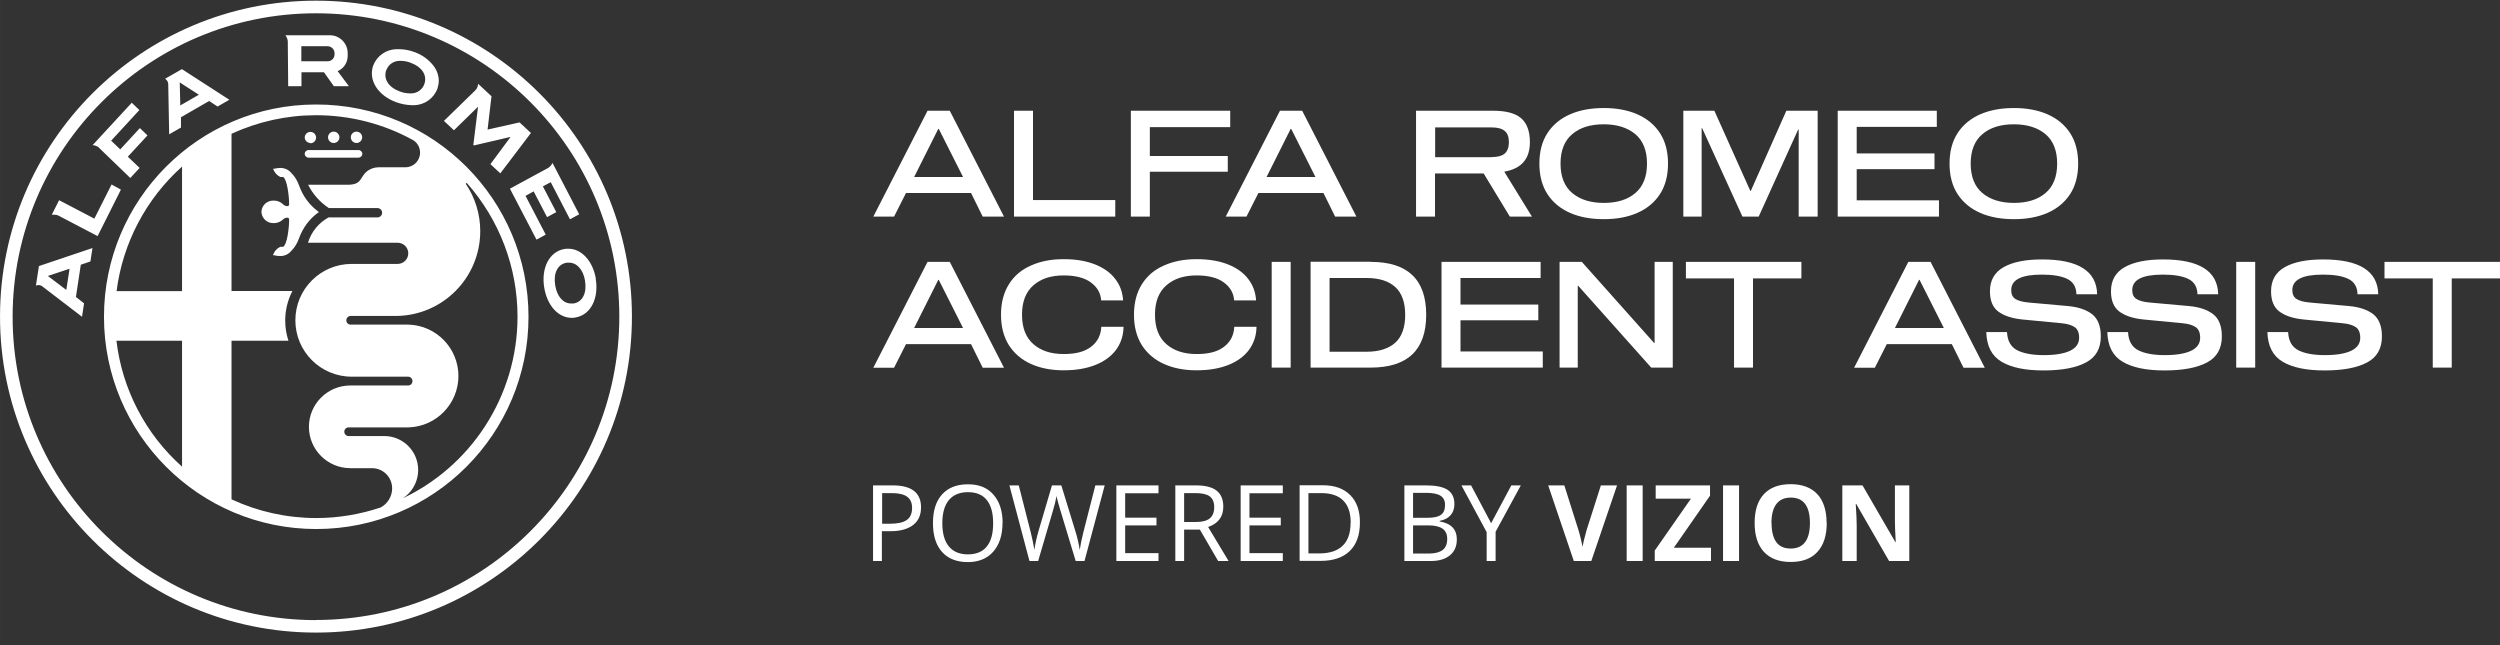 <?xml version="1.0" encoding="UTF-8"?><svg id="Layer_2" xmlns="http://www.w3.org/2000/svg" width="65.07mm" height="16.8mm" viewBox="0 0 184.44 47.62"><rect x="0" y="0" width="184.44" height="47.62" fill="#333333" stroke="none"/><defs><style>.cls-1{fill:#fff;}</style></defs><g id="Layer_1-2"><path class="cls-1" d="M7.28,10.88l2.33,2.25.69-.74-.87-.83,1.45-1.57-.56-.54-1.45,1.57-.67-.64,2.08-2.26-.56-.54-2.89,3.13c.15,0,.3.06.43.15h.02ZM12.41,6.18h0l.07,3.73.87-.5v-.76l2.08-1.2.62.41.87-.5-3.5-2.26-1.24.71c.13.08.21.21.23.36h0ZM14.67,6.99l-1.37.79-.04-1.7,1.41.91h0ZM21.25,6.36h.99v-1.03h1.66l.73,1.03h1.11l-.83-1.11.1-.05c.39-.21.64-.62.64-1.07,0-.04,0-.09,0-.13,0-.03,0-.05,0-.08,0-.73-.59-1.32-1.32-1.32-.03,0-.05,0-.08,0h-3.2c.1.12.16.27.18.43l.03,3.32h0ZM24.15,3.41h.01c.29,0,.52.23.52.52,0,.01,0,.03,0,.04,0,.02,0,.03,0,.05,0,.28-.23.5-.5.5-.01,0-.02,0-.03,0h-1.92v-1.11h1.93ZM43.96,20.57c-.22-1.31-1.05-2.22-2.03-2.22-.1,0-.19,0-.29.02-1.11.19-1.73,1.4-1.49,2.85.22,1.33,1.04,2.23,2.03,2.23.1,0,.2,0,.29-.03,1.1-.19,1.72-1.39,1.48-2.85h0ZM42.31,22.39s-.06,0-.09,0-.06,0-.09,0c-.58,0-1.03-.51-1.17-1.33-.15-.91.18-1.57.85-1.68.03,0,.06,0,.09,0s.06,0,.09,0c.57,0,1.04.52,1.17,1.33.15.9-.18,1.57-.84,1.68h0ZM35.27,7.86l-.35,2.83.04.04,2.71-.63-1.49,2.01.73.68,2.26-2.98-.84-.78-2.36.53.29-2.46-.88-.82h0l-.11-.1c0,.17-.07.34-.19.47l-2.33,2.27.74.69,1.78-1.74h0ZM29.26,7.55c.36.13.74.2,1.12.21h0s.1,0,.14,0c.78,0,1.48-.49,1.75-1.22.06-.19.1-.38.1-.58,0-.37-.12-.73-.33-1.03-.37-.51-.9-.9-1.5-1.1-.35-.13-.72-.2-1.1-.2-.05,0-.1,0-.16,0-.78,0-1.47.48-1.75,1.21-.37,1.08.35,2.21,1.72,2.71h0ZM28.5,5.18c.15-.42.54-.69.98-.69.03,0,.06,0,.09,0,.24,0,.48.05.7.13.86.31,1.26.93,1.04,1.57-.14.42-.54.7-.98.7-.03,0-.06,0-.09,0-.24,0-.49-.05-.71-.13-.85-.3-1.26-.92-1.04-1.58h0ZM23.31.05C10.44.05,0,10.49,0,23.36s10.44,23.31,23.31,23.31,23.31-10.44,23.31-23.31S36.19.05,23.31.05h0ZM23.31,45.75c-12.36,0-22.38-10.02-22.38-22.38S10.96.98,23.31.98s22.38,10.02,22.38,22.38-10.02,22.38-22.38,22.38h0ZM2.65,21.07c.06-.02.12-.04.18-.04h0c.08,0,.16.02.24.06h0l2.98,2.28.15-.99-.6-.47.36-2.38.71-.24.15-.99-3.95,1.33-.22,1.43h0ZM5.13,19.83l-.24,1.56-1.36-1.03,1.59-.53h0ZM23.47,15.7l.05-.05h0l-.05-.05c-.65-.48-1.13-1.14-1.4-1.9-.12-.35-.31-.67-.57-.93-.2-.24-.49-.38-.8-.38,0,0,0,0-.01,0,0,0,0,0,0,0-.15,0-.31.02-.46.06h-.09l.05.1c.1.23.28.41.5.51.01,0,.02,0,.03,0s.02,0,.04,0h.13c.29.17.44,1.4.44,2,0,.1-.04.15-.14.15-.11,0-.22-.05-.3-.13-.18-.18-.42-.28-.67-.28h0s-.05,0-.07,0c-.45,0-.82.34-.86.78v.1c.04.44.42.78.86.78.02,0,.05,0,.07,0,0,0,0,0,0,0,.25,0,.49-.1.67-.28.08-.07.19-.12.3-.12.09,0,.14.05.14.15,0,.61-.15,1.84-.44,2h-.21c-.23.1-.41.29-.5.52l-.05.1h.09c.15.04.3.06.46.06h0s0,0,.01,0c.31,0,.6-.14.8-.38.26-.26.45-.58.57-.93.27-.75.75-1.41,1.39-1.88h0ZM22.9,10.57c.23,0,.42-.19.42-.42s-.19-.42-.42-.42-.42.19-.42.42c.01.22.19.39.41.4v.02h0ZM22.76,11.63h3.69c.15,0,.28-.13.28-.28s-.13-.28-.28-.28h-3.69c-.15,0-.28.13-.28.28s.13.28.28.28h0ZM23.31,7.71c-8.64,0-15.64,7.02-15.64,15.66s7.01,15.66,15.66,15.66,15.66-7.01,15.66-15.66h0c0-8.65-7.01-15.66-15.65-15.66h-.02ZM13.43,34.43c-2.69-2.4-4.42-5.71-4.84-9.29h4.84v9.29h0ZM13.43,21.48h-4.83c.45-3.54,2.17-6.81,4.83-9.19v9.19h0ZM28.11,37.43c-1.54.52-3.15.79-4.78.79-2.16,0-4.29-.47-6.25-1.38v-11.7h4.2c-.16-.48-.24-.98-.24-1.49,0-.76.18-1.5.53-2.18h-4.49s0-11.6,0-11.6c1.95-.9,4.08-1.37,6.24-1.37,2.5,0,4.97.63,7.16,1.84h0c.32.2.51.54.51.92,0,.6-.48,1.08-1.08,1.08h-1.87s-.07,0-.1,0c-.32,0-.64.11-.89.32-.52.44-.34.97-1.4.97h-2.92c.35.7.88,1.29,1.53,1.72h3.59c.14,0,.27.09.32.22.01.04.02.08.02.12,0,.01,0,.02,0,.03s0,.02,0,.03c-.03.17-.17.29-.34.29h-3.61c-.73.4-1.28,1.07-1.52,1.87h6.56s.04,0,.06,0c.43,0,.78.35.78.78s-.35.78-.78.78c-.02,0-.04,0-.06,0h-3.33c-2.3,0-4.16,1.86-4.16,4.16s1.86,4.16,4.16,4.16h4.16c.18,0,.32.15.32.33h0c0,.17-.14.32-.32.32h-4.27c-1.68,0-3.05,1.37-3.05,3.05s1.37,3.05,3.05,3.05h1.61c.82,0,1.48.67,1.48,1.49,0,.58-.32,1.12-.83,1.4h0ZM34.44,13.5h0c2.41,2.72,3.74,6.23,3.74,9.86,0,5.84-3.43,11.15-8.76,13.54l-.05.03h0s.05,0,.05,0c.87-.41,1.43-1.29,1.43-2.26,0-1.38-1.12-2.5-2.5-2.5h-2.63c-.18,0-.32-.14-.32-.32s.14-.32.32-.32h4.44c2.04-.07,3.66-1.75,3.66-3.79s-1.62-3.72-3.66-3.79h-4.29c-.18,0-.32-.14-.32-.32s.14-.32.32-.32h3.26s.03,0,.04,0c3.46,0,6.26-2.8,6.26-6.26,0-1.24-.37-2.45-1.06-3.48v-.02h0s0,0,0,0c0-.02.02-.04.04-.04,0,0,0,0,0,0,0,0,0-.01,0,0h0ZM24.62,10.55c.23,0,.42-.19.42-.42s-.19-.42-.42-.42-.42.19-.42.42.19.42.42.42h0ZM38.77,14.45l.6-.33.99,1.9.68-.37-.99-1.9.58-.31,1.42,2.74.68-.37-1.97-3.79c-.07.15-.18.28-.32.37l-2.82,1.53,1.96,3.76.68-.37-1.49-2.86h0ZM8.23,13.61l-1.27,2.52-2.6-1.36-.54,1.07s.06,0,.09,0,.06,0,.09,0c0,0,.01,0,.02,0,.1,0,.19.02.28.06l2.9,1.52,1.72-3.43-.69-.38h0ZM26.3,10.55c.23,0,.42-.19.42-.42s-.19-.42-.42-.42-.42.19-.42.42.19.42.42.42h0Z"/><path class="cls-1" d="M71.64,14.24h-4.8l-.88,1.74h-1.53l4-7.81h1.64l4,7.81h-1.57l-.86-1.74h0ZM71.05,13.06l-1.79-3.55h-.04l-1.78,3.55h3.62Z"/><polygon class="cls-1" points="74.81 15.98 74.81 8.17 76.21 8.17 76.21 14.76 82.28 14.76 82.28 15.98 74.81 15.98 74.81 15.98"/><polygon class="cls-1" points="84.83 9.38 84.83 11.51 90.58 11.51 90.58 12.67 84.83 12.67 84.83 15.98 83.43 15.98 83.43 8.17 90.76 8.17 90.76 9.38 84.83 9.38 84.83 9.38"/><path class="cls-1" d="M97.64,14.24h-4.8l-.88,1.74h-1.53l4-7.81h1.64l4,7.81h-1.57l-.86-1.74h0ZM97.05,13.06l-1.79-3.55h-.04l-1.78,3.55h3.62Z"/><path class="cls-1" d="M113.03,15.98h-1.64l-1.93-3.18h-3.59v3.18h-1.4v-7.81h5.69c.94,0,1.63.18,2.06.55.43.37.65.96.65,1.77,0,1.23-.62,1.95-1.87,2.17v.04l2.02,3.28h0ZM110.05,11.59c.44,0,.76-.09.96-.26.2-.17.31-.46.31-.84s-.1-.66-.31-.83c-.2-.17-.52-.26-.96-.26h-4.17v2.2h4.17Z"/><path class="cls-1" d="M118.32,7.97c.93,0,1.76.15,2.47.46.71.31,1.27.77,1.67,1.38.4.61.6,1.37.6,2.26s-.2,1.65-.6,2.26c-.4.61-.96,1.07-1.67,1.38-.71.31-1.53.46-2.47.46s-1.77-.15-2.48-.46c-.71-.31-1.27-.77-1.67-1.38-.4-.61-.6-1.37-.6-2.26s.2-1.65.6-2.26c.4-.61.96-1.07,1.67-1.38.71-.31,1.54-.46,2.48-.46h0ZM118.32,14.97c.98,0,1.76-.24,2.33-.73.57-.48.86-1.21.86-2.17s-.29-1.69-.86-2.17c-.57-.48-1.35-.73-2.33-.73s-1.76.24-2.33.73c-.57.48-.86,1.21-.86,2.17s.29,1.69.86,2.17c.57.48,1.35.73,2.33.73h0Z"/><polygon class="cls-1" points="134.1 15.98 132.7 15.98 132.7 9.56 132.66 9.56 129.75 15.98 128.55 15.98 125.58 9.46 125.54 9.46 125.54 15.98 124.19 15.98 124.19 8.17 126.48 8.17 129.13 14.08 129.17 14.08 131.79 8.17 134.1 8.17 134.1 15.98 134.1 15.98"/><polygon class="cls-1" points="136.98 11.32 142.72 11.32 142.72 12.48 136.98 12.48 136.98 14.78 143.05 14.78 143.05 15.98 135.58 15.98 135.58 8.17 142.89 8.17 142.89 9.36 136.98 9.36 136.98 11.32 136.98 11.32"/><path class="cls-1" d="M148.58,7.97c.93,0,1.76.15,2.47.46.71.31,1.27.77,1.67,1.38.4.61.6,1.37.6,2.26s-.2,1.65-.6,2.26c-.4.61-.96,1.07-1.67,1.38-.71.31-1.53.46-2.47.46s-1.77-.15-2.48-.46c-.71-.31-1.27-.77-1.67-1.38-.4-.61-.6-1.37-.6-2.26s.2-1.65.6-2.26c.4-.61.96-1.07,1.67-1.38.71-.31,1.54-.46,2.48-.46h0ZM148.58,14.97c.98,0,1.76-.24,2.33-.73.57-.48.86-1.21.86-2.17s-.29-1.69-.86-2.17c-.57-.48-1.35-.73-2.33-.73s-1.76.24-2.33.73c-.57.48-.86,1.21-.86,2.17s.29,1.69.86,2.17c.57.48,1.35.73,2.33.73h0Z"/><path class="cls-1" d="M71.64,25.39h-4.8l-.88,1.74h-1.53l4-7.81h1.64l4,7.81h-1.57l-.86-1.74h0ZM71.05,24.2l-1.79-3.55h-.04l-1.78,3.55h3.62Z"/><path class="cls-1" d="M81.24,22.16c-.04-.55-.3-.99-.77-1.33-.47-.34-1.13-.51-2-.51-.93,0-1.67.24-2.23.73-.56.49-.84,1.21-.84,2.17s.28,1.68.84,2.17c.56.49,1.3.73,2.23.73s1.56-.18,2.03-.54.72-.85.75-1.47h1.64c-.01.66-.2,1.22-.56,1.71-.36.48-.87.85-1.53,1.11s-1.43.39-2.33.39-1.69-.15-2.39-.46c-.7-.31-1.24-.77-1.64-1.38-.39-.62-.59-1.37-.59-2.26s.2-1.64.59-2.26c.39-.62.94-1.08,1.64-1.38.7-.31,1.49-.46,2.39-.46s1.66.13,2.3.38c.65.26,1.15.61,1.5,1.07.36.46.55.99.59,1.59h-1.63Z"/><path class="cls-1" d="M91.05,22.16c-.04-.55-.3-.99-.77-1.33-.47-.34-1.13-.51-2-.51-.93,0-1.67.24-2.23.73-.56.49-.84,1.21-.84,2.17s.28,1.68.84,2.17c.56.49,1.3.73,2.23.73s1.56-.18,2.03-.54c.47-.36.72-.85.75-1.47h1.64c-.01.66-.2,1.22-.56,1.71-.36.48-.87.85-1.53,1.11-.66.26-1.43.39-2.33.39s-1.69-.15-2.39-.46c-.7-.31-1.24-.77-1.64-1.38-.39-.62-.59-1.37-.59-2.26s.2-1.64.59-2.26c.39-.62.94-1.08,1.64-1.38.7-.31,1.49-.46,2.39-.46s1.66.13,2.3.38c.65.26,1.15.61,1.5,1.07.36.46.55.99.59,1.59h-1.63Z"/><polygon class="cls-1" points="93.82 27.12 93.82 19.32 95.22 19.32 95.22 27.12 93.82 27.12 93.82 27.12"/><path class="cls-1" d="M101.12,19.32c2.73,0,4.1,1.3,4.1,3.9s-1.37,3.9-4.1,3.9h-4.43v-7.81h4.43ZM98.09,20.5v5.45h2.73c.91,0,1.61-.22,2.11-.66.49-.44.74-1.13.74-2.06s-.25-1.62-.74-2.06c-.49-.44-1.19-.66-2.11-.66h-2.73Z"/><polygon class="cls-1" points="107.75 22.47 113.49 22.47 113.49 23.63 107.75 23.63 107.75 25.93 113.82 25.93 113.82 27.12 106.35 27.12 106.35 19.32 113.66 19.32 113.66 20.51 107.75 20.51 107.75 22.47 107.75 22.47"/><polygon class="cls-1" points="123.41 19.32 123.41 27.12 121.82 27.12 116.44 21.09 116.4 21.09 116.4 27.12 115.06 27.12 115.06 19.32 116.7 19.32 122.03 25.3 122.07 25.3 122.07 19.32 123.41 19.32 123.41 19.32"/><polygon class="cls-1" points="132.9 20.54 129.33 20.54 129.33 27.12 127.93 27.12 127.93 20.54 124.38 20.54 124.38 19.32 132.9 19.32 132.9 20.54 132.9 20.54"/><path class="cls-1" d="M144,25.39h-4.8l-.88,1.74h-1.53l4-7.81h1.64l4,7.81h-1.57l-.86-1.74h0ZM143.41,24.2l-1.79-3.55h-.04l-1.78,3.55h3.62Z"/><path class="cls-1" d="M153.19,21.69c-.02-.54-.25-.91-.69-1.12-.44-.21-1.06-.31-1.86-.31-1.51,0-2.26.38-2.26,1.14,0,.31.1.52.31.66.21.13.53.22.98.26l2.9.26c.77.07,1.37.28,1.79.61.42.34.63.88.63,1.63,0,.89-.36,1.53-1.09,1.92-.73.39-1.77.59-3.13.59s-2.37-.21-3.1-.64c-.73-.43-1.1-1.16-1.13-2.19h1.53c.03.64.27,1.08.73,1.33.46.24,1.12.37,1.98.37s1.49-.11,1.94-.32c.45-.22.67-.53.67-.96,0-.37-.11-.63-.32-.78-.22-.15-.53-.25-.95-.29l-2.92-.28c-.78-.08-1.37-.28-1.78-.59-.41-.31-.61-.81-.61-1.49,0-.81.34-1.4,1.01-1.78.67-.38,1.62-.57,2.83-.57,2.68,0,4.03.86,4.07,2.57h-1.53Z"/><path class="cls-1" d="M162.12,21.69c-.02-.54-.25-.91-.69-1.12-.44-.21-1.06-.31-1.86-.31-1.51,0-2.26.38-2.26,1.14,0,.31.1.52.31.66.21.13.53.22.98.26l2.9.26c.77.07,1.37.28,1.79.61s.63.88.63,1.63c0,.89-.36,1.53-1.09,1.92-.73.39-1.77.59-3.13.59s-2.37-.21-3.1-.64c-.73-.43-1.1-1.16-1.13-2.19h1.53c.03.64.27,1.08.73,1.33.46.24,1.12.37,1.98.37s1.49-.11,1.94-.32c.45-.22.67-.53.67-.96,0-.37-.11-.63-.32-.78-.22-.15-.53-.25-.95-.29l-2.92-.28c-.78-.08-1.37-.28-1.78-.59-.41-.31-.61-.81-.61-1.49,0-.81.34-1.4,1.01-1.78.67-.38,1.62-.57,2.83-.57,2.68,0,4.03.86,4.07,2.57h-1.53Z"/><polygon class="cls-1" points="164.98 27.12 164.98 19.32 166.38 19.32 166.38 27.12 164.98 27.12 164.98 27.12"/><path class="cls-1" d="M173.93,21.69c-.02-.54-.25-.91-.69-1.12-.44-.21-1.06-.31-1.86-.31-1.51,0-2.26.38-2.26,1.14,0,.31.1.52.31.66.21.13.53.22.98.26l2.9.26c.77.07,1.37.28,1.79.61.42.34.63.88.63,1.63,0,.89-.36,1.53-1.09,1.92-.73.39-1.77.59-3.13.59s-2.37-.21-3.1-.64c-.73-.43-1.1-1.16-1.13-2.19h1.53c.03.64.27,1.08.73,1.33.46.24,1.12.37,1.98.37s1.49-.11,1.94-.32c.45-.22.67-.53.67-.96,0-.37-.11-.63-.32-.78-.22-.15-.53-.25-.95-.29l-2.92-.28c-.78-.08-1.37-.28-1.78-.59-.41-.31-.61-.81-.61-1.49,0-.81.34-1.4,1.01-1.78.67-.38,1.62-.57,2.83-.57,2.68,0,4.03.86,4.07,2.57h-1.53Z"/><polygon class="cls-1" points="184.44 20.54 180.88 20.54 180.88 27.12 179.48 27.12 179.48 20.54 175.92 20.54 175.92 19.32 184.44 19.32 184.44 20.54 184.44 20.54"/><path class="cls-1" d="M67.95,37.43c0,.56-.19,1-.58,1.3-.39.3-.94.46-1.65.46h-.66v2.2h-.65v-5.58h1.45c1.39,0,2.09.54,2.09,1.62h0ZM65.07,38.64h.58c.57,0,.99-.09,1.25-.28.26-.18.39-.48.39-.89,0-.37-.12-.64-.36-.82-.24-.18-.62-.27-1.13-.27h-.72v2.27h0ZM73.96,38.59c0,.89-.23,1.59-.68,2.11-.45.51-1.08.77-1.88.77s-1.46-.25-1.9-.75c-.45-.5-.67-1.21-.67-2.13s.22-1.61.67-2.11c.45-.5,1.08-.75,1.91-.75s1.43.25,1.88.76c.45.51.68,1.21.68,2.11h0ZM69.52,38.59c0,.76.16,1.33.48,1.72.32.39.79.59,1.4.59s1.09-.19,1.4-.58c.32-.39.47-.96.47-1.72s-.16-1.32-.47-1.71c-.31-.39-.78-.58-1.39-.58s-1.09.2-1.41.59c-.32.39-.48.96-.48,1.7h0ZM80,41.39h-.64l-1.13-3.74c-.05-.17-.11-.37-.18-.62-.07-.25-.1-.4-.1-.45-.06.34-.15.7-.27,1.1l-1.09,3.71h-.64l-1.48-5.58h.69l.88,3.45c.12.48.21.92.27,1.31.07-.47.17-.92.3-1.37l1-3.39h.69l1.05,3.42c.12.39.23.84.31,1.34.05-.36.14-.8.27-1.32l.88-3.44h.69l-1.49,5.58h0ZM85.47,41.39h-3.11v-5.58h3.11v.58h-2.46v1.8h2.31v.57h-2.31v2.05h2.46v.58h0ZM87.36,39.07v2.32h-.65v-5.58h1.53c.68,0,1.19.13,1.52.39.33.26.49.66.49,1.18,0,.74-.37,1.24-1.12,1.5l1.51,2.51h-.77l-1.35-2.32h-1.16ZM87.36,38.51h.89c.46,0,.79-.09,1.01-.27.21-.18.32-.45.32-.82s-.11-.63-.33-.8c-.22-.16-.57-.24-1.05-.24h-.84v2.13h0ZM94.64,41.39h-3.11v-5.58h3.11v.58h-2.46v1.8h2.31v.57h-2.31v2.05h2.46v.58h0ZM100.33,38.54c0,.92-.25,1.63-.75,2.11-.5.49-1.22.73-2.16.73h-1.54v-5.58h1.71c.87,0,1.54.24,2.02.72.48.48.72,1.15.72,2.01h0ZM99.65,38.57c0-.73-.18-1.27-.55-1.64-.36-.37-.91-.55-1.63-.55h-.94v4.45h.79c.77,0,1.35-.19,1.74-.57.39-.38.58-.94.58-1.69h0ZM103.61,35.81h1.58c.74,0,1.28.11,1.61.33.33.22.5.57.5,1.05,0,.33-.09.6-.28.82-.18.21-.45.35-.81.42v.04c.85.14,1.27.59,1.27,1.33,0,.5-.17.89-.51,1.17-.34.28-.81.42-1.41.42h-1.95v-5.58h0ZM104.25,38.2h1.07c.46,0,.79-.07.99-.22.2-.14.3-.39.3-.73,0-.31-.11-.54-.34-.68-.22-.14-.58-.21-1.07-.21h-.95v1.83h0ZM104.25,38.75v2.09h1.16c.45,0,.79-.09,1.02-.26.23-.17.34-.45.34-.82,0-.35-.12-.6-.35-.76-.23-.16-.59-.24-1.06-.24h-1.11ZM110.01,38.6l1.49-2.79h.7l-1.86,3.42v2.16h-.66v-2.13l-1.86-3.45h.71l1.48,2.79h0ZM118.11,35.81h1.19l-1.9,5.58h-1.29l-1.89-5.58h1.19l1.05,3.32c.06.2.12.42.18.68.06.26.1.44.12.54.03-.23.12-.64.29-1.23l1.06-3.32h0ZM120.01,41.39v-5.58h1.18v5.58h-1.18ZM126.23,41.39h-4.15v-.77l2.67-3.83h-2.6v-.98h4.01v.76l-2.67,3.84h2.74v.98h0ZM127.12,41.39v-5.58h1.18v5.58h-1.18ZM134.77,38.59c0,.92-.23,1.63-.69,2.13-.46.5-1.11.74-1.97.74s-1.51-.25-1.97-.74c-.46-.5-.69-1.21-.69-2.14s.23-1.64.69-2.13c.46-.49,1.12-.73,1.97-.73s1.51.25,1.97.74c.45.49.68,1.2.68,2.13h0ZM130.7,38.59c0,.62.12,1.09.35,1.41.24.32.59.47,1.06.47.94,0,1.42-.63,1.42-1.88s-.47-1.88-1.41-1.88c-.47,0-.83.16-1.07.48-.24.32-.36.79-.36,1.41h0ZM140.87,41.39h-1.5l-2.43-4.22h-.03c.05.75.07,1.28.07,1.6v2.62h-1.06v-5.58h1.49l2.42,4.18h.03c-.04-.73-.06-1.24-.06-1.54v-2.64h1.06v5.58h0Z"/></g></svg>